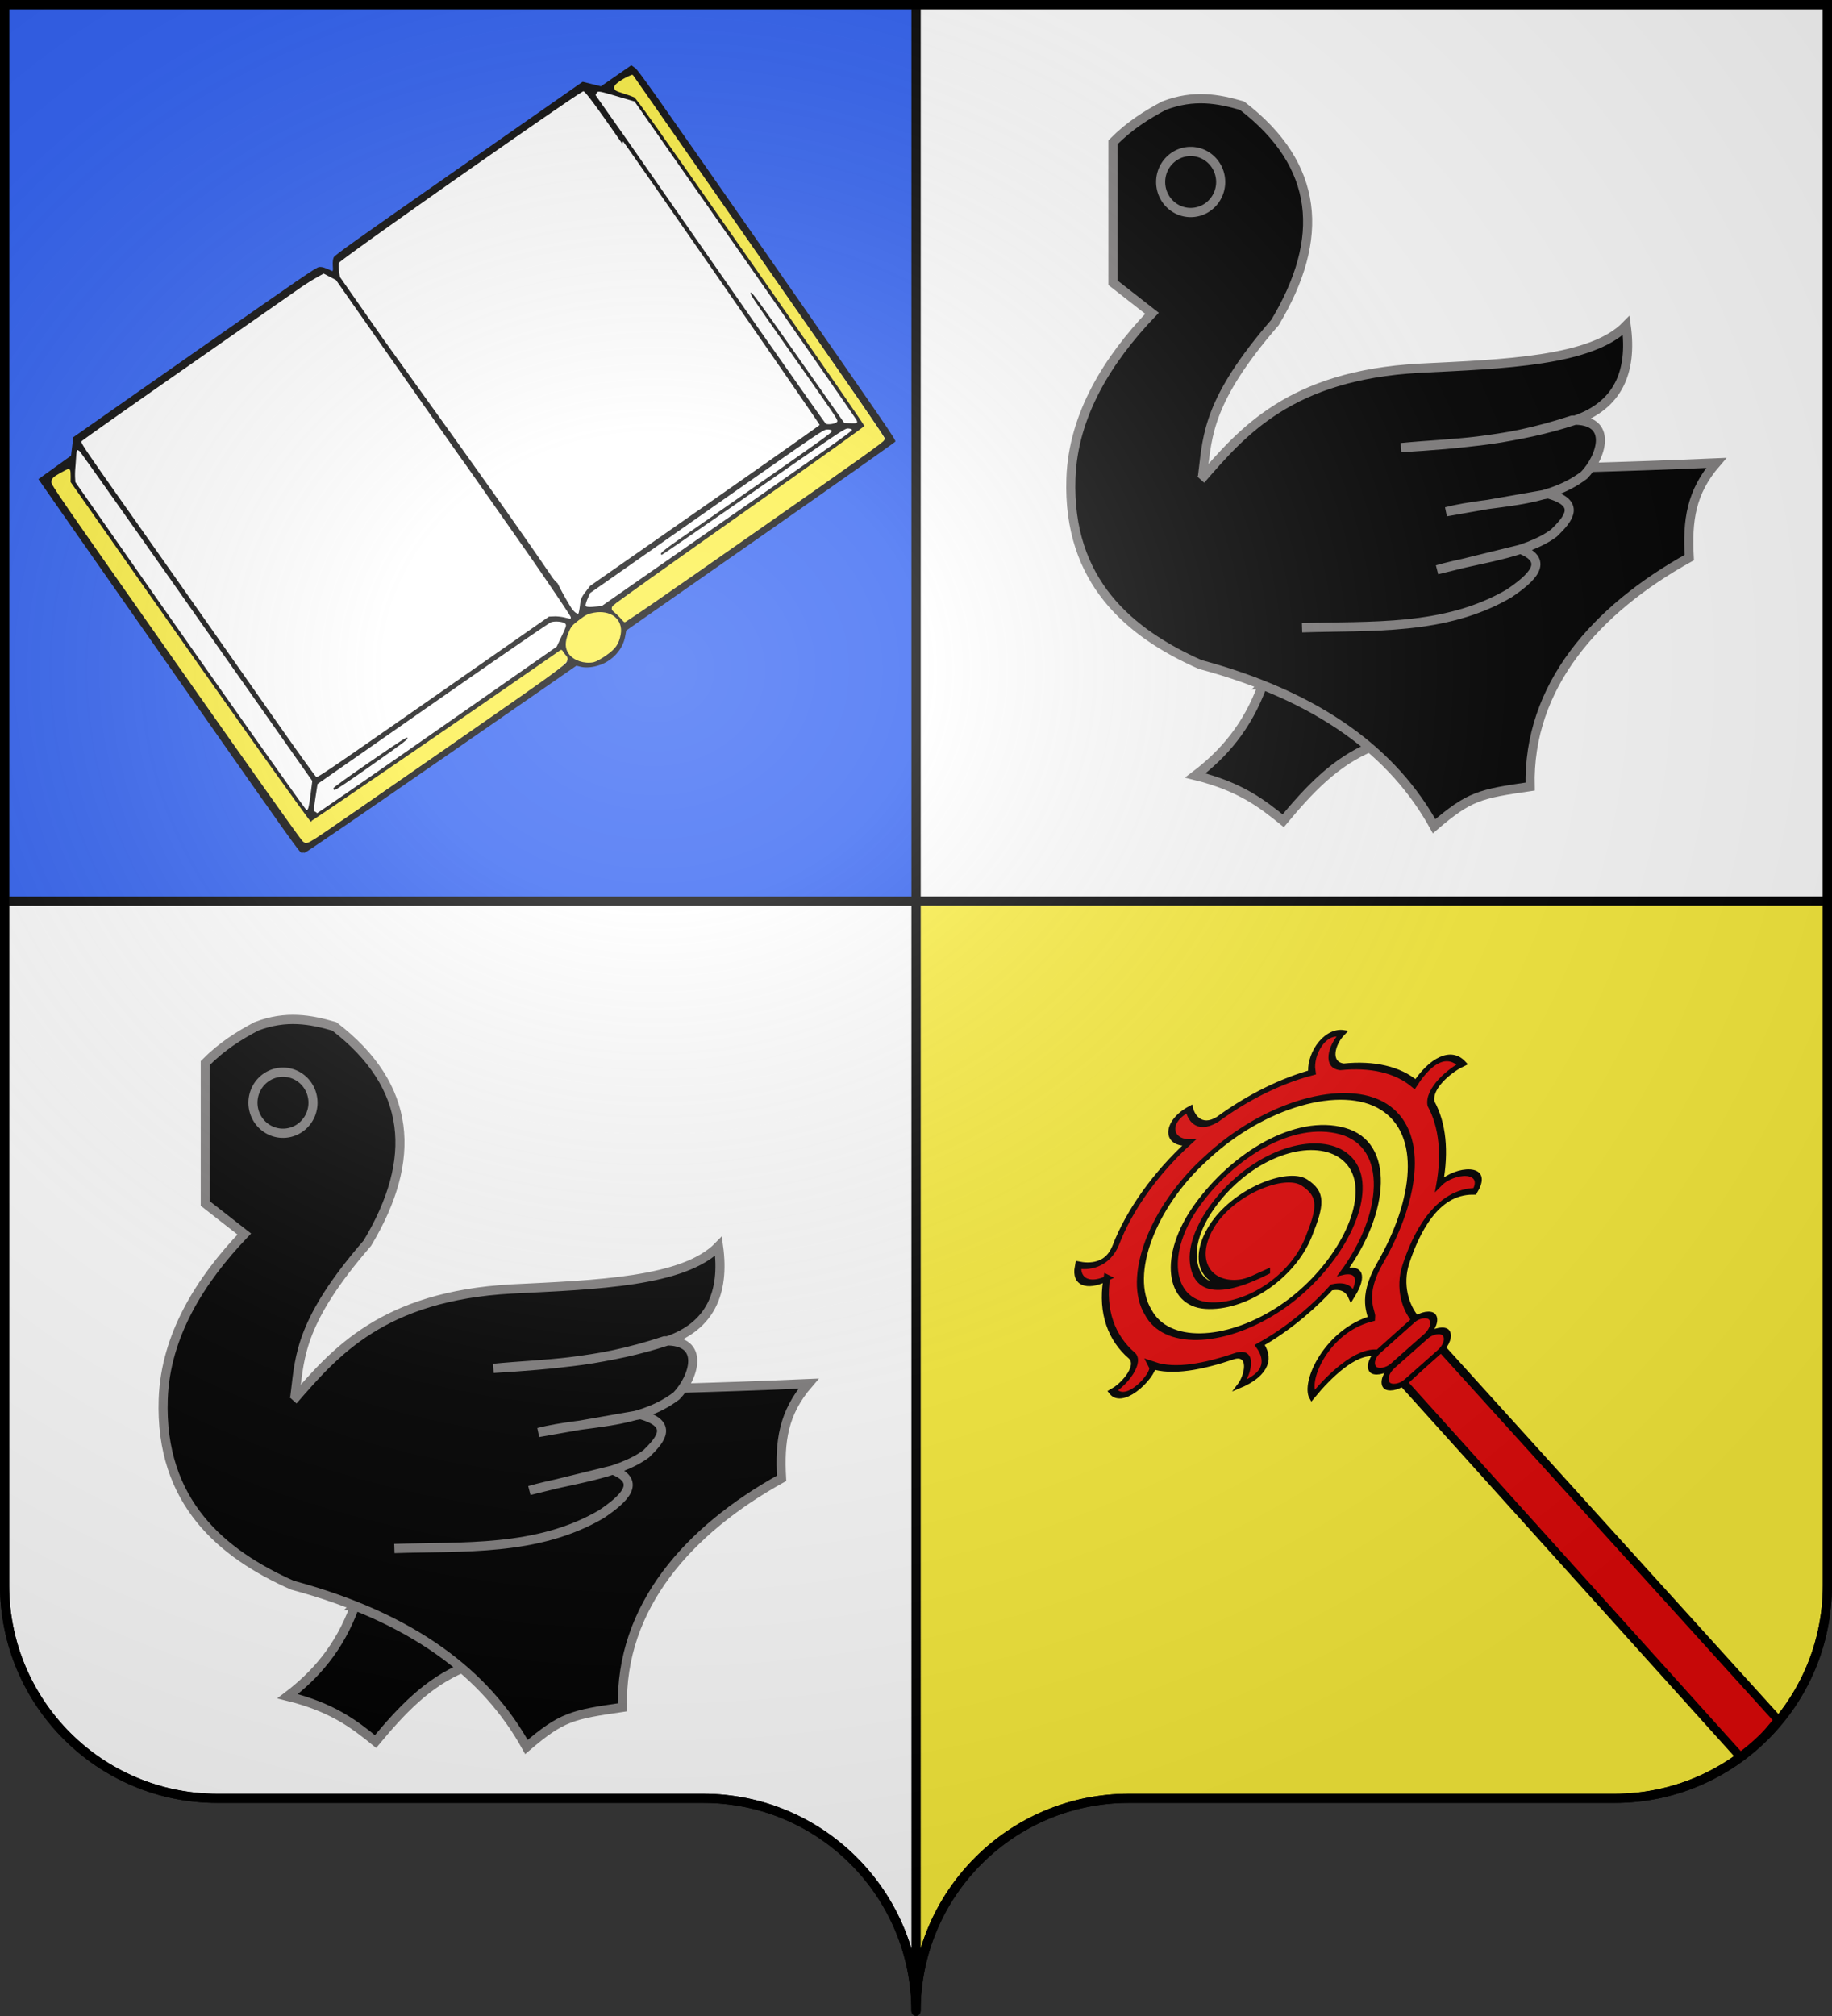 <svg xmlns="http://www.w3.org/2000/svg" xmlns:xlink="http://www.w3.org/1999/xlink" height="660" width="600" version="1.0"><rect width="100%" height="100%" fill="#333333" stroke="none"/><defs><linearGradient id="a"><stop style="stop-color:white;stop-opacity:.314" offset="0"/><stop offset=".19" style="stop-color:white;stop-opacity:.251"/><stop style="stop-color:#6b6b6b;stop-opacity:.125" offset=".6"/><stop style="stop-color:black;stop-opacity:.125" offset="1"/></linearGradient><linearGradient id="b"><stop style="stop-color:white;stop-opacity:0" offset="0"/><stop style="stop-color:black;stop-opacity:.646" offset="1"/></linearGradient><linearGradient id="c"><stop offset="0" style="stop-color:white;stop-opacity:1"/><stop offset="1" style="stop-color:white;stop-opacity:1"/></linearGradient><radialGradient xlink:href="#a" id="e" gradientUnits="userSpaceOnUse" gradientTransform="matrix(1.551 0 0 1.35 -227.894 -51.264)" cx="285.186" cy="200.448" fx="285.186" fy="200.448" r="300"/></defs><g style="opacity:1;display:inline"><path style="opacity:1;fill:#fff;fill-opacity:1;fill-rule:nonzero;stroke:#000;stroke-width:3;stroke-linecap:butt;stroke-linejoin:miter;marker:none;marker-start:none;marker-mid:none;marker-end:none;stroke-miterlimit:4;stroke-dasharray:none;stroke-dashoffset:0;stroke-opacity:1;visibility:visible;display:inline;overflow:visible" d="M300 1.5V295h298.5V1.5H300z"/><path style="opacity:1;fill:#fcef3c;fill-opacity:1;fill-rule:nonzero;stroke:#000;stroke-width:3;stroke-linecap:butt;stroke-linejoin:miter;marker:none;marker-start:none;marker-mid:none;marker-end:none;stroke-miterlimit:4;stroke-dasharray:none;stroke-dashoffset:0;stroke-opacity:1;visibility:visible;display:inline;overflow:visible" d="M300 295v363.5c0-38.504 31.21-69.75 69.656-69.75h159.188c38.447 0 69.656-31.246 69.656-69.75V295H300z"/><path style="opacity:1;fill:#fff;fill-opacity:1;fill-rule:nonzero;stroke:#000;stroke-width:3;stroke-linecap:butt;stroke-linejoin:miter;marker:none;marker-start:none;marker-mid:none;marker-end:none;stroke-miterlimit:4;stroke-dasharray:none;stroke-dashoffset:0;stroke-opacity:1;visibility:visible;display:inline;overflow:visible" d="M1.5 295v224c0 38.504 31.21 69.75 69.656 69.75h159.188c38.447 0 69.656 31.246 69.656 69.75V295H1.5z"/><path style="opacity:1;fill:#2b5df2;fill-opacity:1;fill-rule:nonzero;stroke:#000;stroke-width:3;stroke-linecap:butt;stroke-linejoin:miter;marker:none;marker-start:none;marker-mid:none;marker-end:none;stroke-miterlimit:4;stroke-dasharray:none;stroke-dashoffset:0;stroke-opacity:1;visibility:visible;display:inline;overflow:visible" d="M1.5 1.5V295H300V1.5H1.5z"/><g style="fill:#000;stroke:#828080;stroke-opacity:1;stroke-width:2.205;stroke-miterlimit:4;stroke-dasharray:none"><g style="fill:#000;display:inline;stroke:#828080;stroke-opacity:1;stroke-width:2.094;stroke-miterlimit:4;stroke-dasharray:none" id="d"><path style="fill:#000;fill-opacity:1;fill-rule:evenodd;stroke:#828080;stroke-width:2.094;stroke-linecap:butt;stroke-linejoin:miter;stroke-miterlimit:4;stroke-opacity:1;stroke-dasharray:none" d="M-143.977 278.607c-3.567 9.659-9.168 15.76-15.529 20.53 10.376 2.517 15.384 6.376 20.267 10.266 5.834-6.878 11.933-13.423 20.53-16.846l.264-13.687-25.532-.263z" transform="matrix(1.421 0 0 1.445 618.128 -178.372)"/><path style="fill:#000;fill-opacity:1;fill-rule:evenodd;stroke:#828080;stroke-width:2.094;stroke-linecap:butt;stroke-linejoin:miter;stroke-miterlimit:4;stroke-opacity:1;stroke-dasharray:none" d="M-178.483 155.68c3.92-3.881 7.84-6.244 11.76-8.3 6.859-2.59 12.514-1.568 17.987 0 17.877 13.495 19.24 30.088 7.61 49.117-15.363 17.442-15.557 25.404-16.603 33.898 37.336.007 75.49-.26 118.297-2.076-5.844 6.649-6.691 13.027-6.227 21.446-21.499 11.734-37.238 29.115-36.665 51.885-11.647 1.67-13.968 2.124-22.137 8.993-9.307-16.562-26.219-29.32-53.96-36.665-16.147-7.057-30.589-18.776-29.747-42.2.514-14.312 8.492-26.884 18.678-37.357l-8.993-6.917V155.68z" transform="matrix(1.421 0 0 1.445 618.128 -178.372)"/><path style="color:#000;fill:#000;stroke:#828080;stroke-width:2.094;stroke-linecap:butt;stroke-linejoin:miter;stroke-miterlimit:4;stroke-opacity:1;stroke-dasharray:none;stroke-dashoffset:0;marker:none;visibility:visible;display:inline;overflow:visible" transform="matrix(1.421 0 0 1.445 620.97 -178.372)" d="M-155.654 164.674a6.918 6.918 0 1 1-13.836 0 6.918 6.918 0 1 1 13.836 0z"/><path style="fill:#000;fill-opacity:1;fill-rule:evenodd;stroke:#828080;stroke-width:2.094;stroke-linecap:butt;stroke-linejoin:miter;stroke-miterlimit:4;stroke-opacity:1;stroke-dasharray:none" d="M-158.235 232.123c9.673-10.944 20.64-23.617 50.315-25.25 19.6-.949 39.726-1.574 47.734-9.684 1.497 10.704-2.03 18.11-11.76 21.445-13.157 4.26-26.623 5.424-40.125 6.226 12.183-1.182 22.672-.792 39.432-6.226 9.749-.277 6.688 8.464 2.768 12.453-9.06 6.791-21.179 5.629-31.823 8.301l23.521-4.053c7.66 2.116 4.785 5.57 1.35 8.862-6.654 4.843-17.705 5.756-26.946 8.335l19.238-4.643c6.895 2.705 2.422 6.623-2.669 10.012-14.835 8.523-31.99 7.248-47.7 7.775" transform="matrix(1.421 0 0 1.445 618.128 -178.372)"/></g></g><use xlink:href="#d" transform="translate(-297.277 301.429)" width="600" height="660"/><path style="fill:#000" d="M1780.52 570.22c-6.924 2.38-14.682 3.13-19.948 1.926l-4.52-1.034-137.298 88.51c-82.716 53.323-137.728 88.34-138.379 88.082-.594-.235-1.883-.25-2.865-.035-1.673.368-8.796-8.927-112.913-147.339-61.12-81.253-120.79-160.666-132.6-176.474l-21.473-28.743 16.551-11.08 16.551-11.08 1.12-8.686 1.12-8.686 122.955-80.114c107.894-70.302 123.364-80.158 126.306-80.463 2.977-.309 6.09.564 12.461 3.495 1.666.766 1.855.17 1.447-4.571-.257-2.998.14-6.616.882-8.04 1.142-2.187 20.77-15.202 126.892-84.132l125.54-81.545 9.285 2.148 9.284 2.147 15.38-9.934 15.38-9.935 3.758 2.437c3.394 2.2 16.47 19.408 134.351 176.804 120.594 161.018 130.52 174.476 129.66 175.8-.513.79-62.115 41.214-136.894 89.834L1806.59 537.91l-1.109 5.659c-2.3 11.736-12.138 22.241-24.963 26.65z" transform="matrix(.323 0 0 .347 -378.421 19.759)"/><path style="fill:#fff;fill-opacity:1" d="M1655.066 98.092c-66.476 43.3-139.116 91.302-139.79 92.973-.496 1.225-.47 4.73.048 7.782l.939 5.565 42.939 57.185c33.07 43.111 127.585 164.608 171.689 225.254 56.013 77.021 166.082-281.76 128.33-331.831-38.496-51.165-92.542-126.43-96.1-125.82-1.752.302-36.875 22.713-80.154 50.769a14925.354 14925.354 0 0 0-27.901 18.123zm-293.42 190.818c-58.3 37.852-106.555 69.512-107.24 70.381-1.236 1.569-.777 2.221 61.42 84.288 34.472 45.483 87.911 116.266 118.748 157.283 33.398 44.424 56.752 74.856 57.745 75.28 1.452.618 16.672-9.034 118.752-75.306l117.105-76.027 5.395-.226c2.959-.127 8.034.418 11.278 1.212 5.47 1.338 5.858 1.279 5.395-.684-.274-1.163-17.788-25.434-38.9-53.938-145.635-193.395 10.182 13.719-154.042-204.035l-45.048-59.893-6.268-3.018-6.288-3.044-7.808 4.12c-4.307 2.27-11.524 6.53-16.033 9.46-4.51 2.93-55.91 36.294-114.21 74.147zm-111.823 78.847c-.35.227-.821 3.024-1.028 6.195-.207 3.17-.576 7.938-.84 10.608-.263 2.669-.374 6.742-.238 9.074l.259 4.253 60.894 81.047c78.165 104.02 172.153 227.76 173.413 228.31 1.642.718 2.52-2.367 4.272-15.124l1.684-12.224-116.977-154.774c-64.337-85.123-117.85-155.442-118.901-156.27-1.05-.826-2.188-1.322-2.538-1.095zm527.62-337.91c-.337.196-.559.483-.775.846l-1.26 2.077 30.202 39.92 127.675 170.39c40.877 54.35 74.897 99.202 75.597 99.665 1.969 1.303 10.026.152 11.43-1.63 1.214-1.541.618-2.403-31.282-44.708-56.329-74.701-57.481-76.288-56.092-77.19 1.073-.698 6.996 6.84 48.009 61.095l46.78 61.894 6.029.162c7.154.187 7.637-.036 6.412-2.83-.514-1.176-51.401-69.326-113.067-151.445L1814.984 38.776l-18.527-5.08c-13.98-3.84-17.551-4.699-19.014-3.849zm20.66-7.969c-1.613 1.017-2.803 1.867-3.126 2.335-.457.664-.328 1.898.284 2.713 1.116 1.487 3.23 2.23 13.734 4.839 3.112.773 6.911 2.489 8.48 3.83 1.568 1.342 25.182 32.222 52.44 68.623 27.26 36.401 49.697 65.837 49.877 65.41.18-.427.721.52 1.187 2.088.466 1.566 1.203 2.734 1.661 2.618.458-.116 10.048 12.615 21.309 28.277 15.888 22.1 40.996 55.38 61.894 82.075.348.445 10.142 13.842 21.777 29.764 11.635 15.923 21.627 29.604 22.214 30.396 1.012 1.367-5.617 5.784-127.897 85.21-105.653 68.626-129.104 84.138-129.652 85.815-.626 1.917-.447 2.169 2.598 3.764 1.788.936 4.505 3.36 6.026 5.386 1.52 2.025 3.275 3.648 3.91 3.634.636-.013 15.988-9.355 34.122-20.752 18.133-11.398 33.061-20.697 33.185-20.68.124.018 10.062-6.484 22.079-14.455 12.017-7.97 56.16-36.918 98.1-64.33 56.644-37.023 76.333-50.243 76.509-51.411.179-1.186-31.235-43.513-127.477-171.701-70.243-93.56-128.211-170.315-128.802-170.573-.905-.396-9.592 4.074-14.432 7.125zM1226.675 394.19c-2.429 1.657-2.512 2.251-2.702 3.509-.325 2.15 7.704 12.976 127.316 171.233 112.862 149.327 127.942 168.964 129.865 169.35 2.874.575 37.071-20.992 167.4-105.647 96.888-62.932 97.824-63.564 97.793-65.96-.019-1.502-1.184-3.752-3.053-5.945l-3.001-3.54-126.694 81.684c-69.687 44.93-127.061 81.632-127.483 81.548-.816-.164-114.732-150.249-195.44-257.494l-48.537-64.489.253-5.5c.295-6.604-.414-7.832-3.502-6.035-5.432 3.162-8.855 5.136-11.01 6.504-.45.285-.858.546-1.205.782zm524.147 122.352c2.446 3.525 5.998 6.129 7.263 5.307.348-.226 1.042-3.613 1.553-7.526.795-6.094 1.592-7.927 5.58-12.773l4.668-5.662 116.343-75.57c63.991-41.557 116.416-75.903 116.483-76.347.135-.896-196.647-264.948-199.387-267.53-53 137.093-148.148 297.511-52.503 440.101zm202.427-133.467a44487.602 44487.602 0 0 0-65.351 42.563l-117.906 76.89-2.605 5.465c-1.43 3.008-2.295 6.08-1.93 6.82.412.84 3.573 1.088 8.445.688l7.791-.639 127.34-82.599c107.962-70.052 127.199-82.79 126.476-83.752-.47-.625-2.382-1.162-4.236-1.175-3.201-.021-8.037 3.01-95.567 59.636-50.711 32.806-92.554 59.562-92.977 59.478-3.418-.684.629-3.7 30.781-23.12 17.487-11.262 56.734-36.737 87.206-56.606 52.261-34.076 55.331-36.213 54.135-37.45-.697-.72-3.012-1.135-5.152-.922-2.748.274-7.442 2.89-56.45 34.722zm-459.69 299.694-2.12 12.812c-1.728 10.459-1.786 12.937-.287 13.375 1.013.295 1.778.929 1.706 1.408-.072.479 54.623-34.673 121.538-78.144l121.653-79.057 3.014-5.884c6.622-12.953 7.04-14.026 5.867-15.589-1.524-2.03-10.181-2.967-14.598-1.572-2.086.66-49.543 31.042-120.097 76.865l-116.676 75.786zm267.355-155.782c-7.862 5.18-10.615 8.457-13.274 15.826-2.935 8.135-2.408 12.62 2.061 17.567 4.553 5.04 11.375 7.537 19.143 6.967 7.27-.534 9.21-1.323 18.482-7.622 5.546-3.767 7.839-5.947 9.676-9.144 2.999-5.216 4.542-12.583 3.419-16.361-4.117-13.85-23.938-17.49-39.507-7.233z" transform="matrix(.323 0 0 .347 -378.421 19.759)"/><path style="fill:#000;fill-opacity:1" d="M1510.659 688.48c-.634-.276-1.065-1.083-.958-1.792.12-.79 14.505-10.447 37.193-24.967 32.232-20.628 37.118-23.52 37.922-22.448.805 1.073-3.797 4.325-36.041 25.47-24.561 16.108-37.35 24.073-38.116 23.738z" transform="matrix(.323 0 0 .347 -378.421 19.759)"/><path style="fill:#fcef3c;fill-opacity:1;stroke:#fcef3c;stroke-width:3.202;stroke-linecap:round;stroke-linejoin:round;stroke-miterlimit:4;stroke-opacity:1;stroke-dasharray:none" d="M1491.16 732.465c-8.906 5.084-8.913 5.086-11.65 3.099-1.61-1.17-54.604-70.68-128.706-168.823-120.525-159.627-125.947-166.946-125.477-169.405.424-2.22 1.49-3.099 7.81-6.444 4.026-2.13 7.605-3.832 7.954-3.781.349.05.598 2.608.555 5.682l-.08 5.59 69.081 91.771c91.399 121.419 174.05 229.67 175.542 229.916 1.029.17 138.259-87.21 226.453-144.192l27.949-18.058 2.489 3.316c4.89 6.512 15.819-1.37-120.69 87.03-67.275 43.567-126.328 81.5-131.23 84.299h0zM1773.245 566.253c-9.056 1.688-19.406-1.57-23.855-7.507-3.34-4.458-3.385-9.831-.145-17.49 2.595-6.134 3.264-6.898 10.522-12.022 6.745-4.76 8.578-5.61 14.11-6.536 16.5-2.765 27.988 5.59 25.512 18.556-1.656 8.675-4.798 12.826-14.415 19.048-4.717 3.05-9.68 5.57-11.73 5.951zM1820.446 518.902l-15.376 9.53-3.567-3.615c-1.963-1.99-4.726-4.44-6.141-5.447-2.204-1.568-2.36-2.117-1.086-3.826.818-1.097 58.655-39.521 128.525-85.387 82.041-53.856 127.136-83.898 127.315-84.82.183-.942-39.259-54.083-115.807-156.028-98.984-131.826-116.508-154.789-118.954-155.876-1.579-.7-6.72-2.412-11.427-3.802-7.72-2.28-8.484-2.726-7.81-4.555.696-1.894 7.627-6.276 13.982-8.84l2.339-.944 127.402 170.136c100.808 134.62 127.331 170.509 127.061 171.924-.269 1.41-24.852 17.747-115.711 76.904-63.453 41.313-122.289 79.403-130.745 84.646h0z" transform="matrix(.323 0 0 .347 -378.421 19.759)"/><g transform="matrix(.72 -.649 .373 .414 105.265 552.685)" style="fill:#e20909"><path style="fill:#e20909;fill-opacity:1;fill-rule:evenodd;stroke:#000;stroke-width:2.835;stroke-linecap:butt;stroke-linejoin:miter;stroke-miterlimit:4;stroke-opacity:1;stroke-dasharray:none" d="m340.656 588.638-.043-295.445 17.394-.413.48 293.322c-9.377 2.362-7.135 2.036-17.83 2.536z"/><rect style="fill:#e20909;fill-opacity:1;stroke:#000;stroke-width:2.835;stroke-linecap:round;stroke-linejoin:round;stroke-miterlimit:4;stroke-opacity:1;stroke-dasharray:none" transform="rotate(.914) skewX(.147)" y="275.676" x="339.695" ry="5.879" rx="5.879" height="11.757" width="26.724"/><rect style="fill:#e20909;fill-opacity:1;stroke:#000;stroke-width:2.835;stroke-linecap:round;stroke-linejoin:round;stroke-miterlimit:4;stroke-opacity:1;stroke-dasharray:none" transform="rotate(.914) skewX(.147)" y="263.349" x="339.695" ry="5.879" rx="5.879" height="11.757" width="26.724"/><g style="fill:#e20909"><path style="fill:#e20909;fill-opacity:1;fill-rule:evenodd;stroke:#000;stroke-width:2.835;stroke-linecap:butt;stroke-linejoin:miter;stroke-miterlimit:4;stroke-opacity:1;stroke-dasharray:none" d="M-152.227 364.335c-15.004 2.796-28.362 11.735-38.14 23.46-4.633 5.558-12.537 1.606-14.824-3.065-8.694 8.335 4.63 16.95 8.302 14.138-5.434 11.04-5.303 23.764-3.383 35.771 1.267 7.929-9.65 9.593-14.086 7.38 2.813 10.888 9.703 9.3 16.98 2.67 5.35 11.853 14.392 19.938 20.23 23.794.059 5.36-2.7 8.452-5.91 10.716 7.756 2.31 12.426-1.275 12.055-7.82 23.114 10.392 54.815 2.083 65.703-22.427 10.888-24.51-1.271-46.243-20.944-54.755-19.674-8.512-43.122 2.459-47.861 20.23-4.74 17.77 4.956 34.577 22.595 35.624 13.07.776 18.574-.287 25.788-10.501 7.214-10.215 2.373-30.847-11.602-35.343-13.974-4.495-27.893 6.826-29.075 20.811-.336 3.97 1.071 6.65 2.785 12.64-7.294-18.943-2.117-30.37 11.394-36.4 15.752-7.032 34.937 1.843 40.938 17.764 6.658 17.662-2.865 38.335-20.079 45.623-18.76 7.941-41.668-.232-51.585-17.824-10.7-18.98-6.109-44.863 11.134-58.205 18.719-15.67 48.674-14.774 66.347 2.123 20.234 18.044 23.156 50.926 7.734 73.138-15.675 22.577-45.62 29.85-72.635 22.919-14.231-3.651-22.313 4.213-25.064 4.925-1.538-18.623-22.897-20.968-30.592-14.77 7.257 4.09 17.509 12.238 14.08 22.423 4.935 4.819 8.937 8.59 12.483 12.126 6.062-6.04 16.546-12.533 26.12-12.72 12.933-.254 31.411 2.17 27.739 20.06 10.207 2.672 12.336-12.774 6.609-17.232 13.852-2.265 27.237-7.85 38.281-16.562 7.446-3.861 13.815 3.36 15.51 8.032 7.618-8.092 4.948-14.994-4.892-18.414 8.434-10.173 13.51-22.97 14.82-36.087 2.31-7.504 11.111-8.353 15.527-5.062 3.263-9.166-7.445-11.577-15.402-7.782-1.02-12.846-5.577-25.411-13.157-35.844-3.658-6.962 4.263-12.856 7.501-14.444-3.788-9.012-13.898-4.915-15.626 5.194-11.083-10.467-25.982-16.799-41.218-17.406-8.346-.579-7.864-8.087-5.65-14.004-7.919 1.246-11.368 8.424-8.93 15.106z" transform="matrix(.719 -.693 .695 .721 145.97 -237.93)"/></g></g></g><g style="display:inline"><path style="fill:url(#e);fill-opacity:1;fill-rule:evenodd;stroke:none;stroke-width:3;stroke-linecap:butt;stroke-linejoin:miter;stroke-miterlimit:4;stroke-dasharray:none;stroke-opacity:1" d="M1.5 1.5V518.99c0 38.505 31.203 69.755 69.65 69.755h159.2c38.447 0 69.65 31.25 69.65 69.754 0-38.504 31.203-69.754 69.65-69.754h159.2c38.447 0 69.65-31.25 69.65-69.755V1.5H1.5z"/></g><g style="display:inline"><path style="fill:none;fill-opacity:1;fill-rule:nonzero;stroke:#000;stroke-width:3;stroke-linecap:round;stroke-linejoin:round;stroke-miterlimit:4;stroke-dasharray:none;stroke-dashoffset:0;stroke-opacity:1" d="M300 658.5c0-38.504 31.203-69.754 69.65-69.754h159.2c38.447 0 69.65-31.25 69.65-69.753V1.5H1.5v517.493c0 38.504 31.203 69.753 69.65 69.753h159.2c38.447 0 69.65 31.25 69.65 69.754z"/></g></svg>